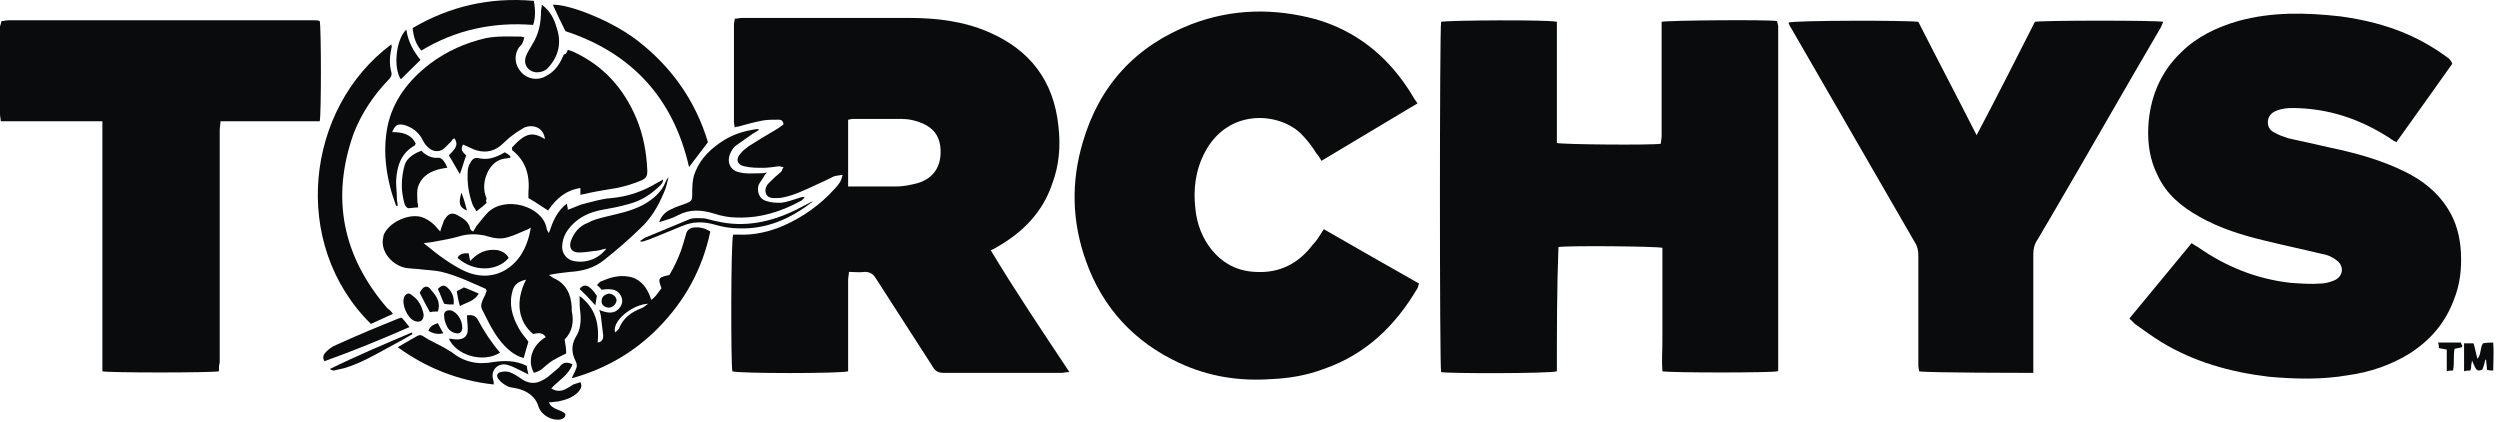 <?xml version="1.0" encoding="UTF-8"?> <svg xmlns="http://www.w3.org/2000/svg" width="148" height="25" viewBox="0 0 148 25" fill="none"><path d="M92.167 21.981C91.794 22.119 85.641 22.119 85.314 22.027C85.221 21.751 85.221 1.706 85.314 1.292C85.641 1.2 91.701 1.154 92.167 1.292C92.167 3.683 92.167 6.074 92.167 8.464C92.494 8.556 97.715 8.602 98.321 8.51C98.321 8.372 98.368 8.234 98.368 8.05C98.368 5.936 98.368 3.821 98.368 1.752C98.368 1.614 98.368 1.43 98.368 1.292C98.741 1.2 104.801 1.154 105.174 1.246C105.174 1.246 105.174 1.246 105.221 1.292C105.221 1.292 105.221 1.292 105.221 1.338C105.221 1.384 105.268 1.476 105.268 1.522C105.268 8.28 105.268 15.039 105.268 21.797C105.268 21.843 105.268 21.889 105.268 21.935C105.268 21.981 105.221 21.981 105.221 21.981C104.941 22.073 98.834 22.073 98.414 21.981C98.368 21.383 98.414 20.785 98.414 20.142C98.414 19.544 98.414 18.9 98.414 18.303C98.414 17.705 98.414 17.107 98.414 16.51C98.414 15.912 98.414 15.268 98.414 14.671C98.088 14.579 92.773 14.533 92.261 14.625C92.167 17.061 92.167 19.544 92.167 21.981Z" fill="#0A0B0C"></path><path d="M63.31 22.027C63.077 22.027 62.983 22.073 62.843 22.073C60.513 22.073 58.181 22.073 55.85 22.073C55.571 22.073 55.384 21.981 55.245 21.751C54.126 20.004 52.96 18.211 51.841 16.464C51.701 16.234 51.515 16.096 51.188 16.096C50.909 16.142 50.583 16.096 50.256 16.096C50.256 16.28 50.209 16.418 50.209 16.556C50.209 18.211 50.209 19.866 50.209 21.521C50.209 21.659 50.209 21.843 50.209 21.981C49.837 22.119 43.683 22.119 43.356 21.981C43.263 21.613 43.263 14.211 43.403 13.889C43.496 13.889 43.636 13.889 43.729 13.889C44.662 13.935 45.594 13.705 46.433 13.338C47.552 12.832 48.531 12.142 49.37 11.223C49.51 11.085 49.65 10.901 49.743 10.763C49.79 10.671 49.837 10.533 49.883 10.349C49.65 10.395 49.51 10.395 49.37 10.441C48.997 10.625 48.624 10.809 48.205 10.993C47.599 11.269 47.039 11.544 46.387 11.682C46.2 11.728 46.014 11.728 45.827 11.728C45.641 11.728 45.454 11.682 45.361 11.498C45.268 11.315 45.314 11.085 45.454 10.901C45.594 10.763 45.734 10.625 45.874 10.487C45.967 10.395 46.107 10.303 46.247 10.165C46.294 10.119 46.294 10.027 46.387 9.889C46.247 9.889 46.2 9.843 46.107 9.843C45.781 9.889 45.454 9.935 45.175 9.935C44.802 9.935 44.429 9.935 44.056 9.843C43.636 9.752 43.543 9.43 43.823 9.108C43.962 8.924 44.149 8.786 44.335 8.648C44.848 8.326 45.361 8.004 45.92 7.683C46.107 7.591 46.247 7.453 46.387 7.361C46.34 7.085 46.2 7.085 46.06 7.085C45.781 7.085 45.454 7.085 45.175 7.131C44.662 7.223 44.196 7.361 43.683 7.499C43.636 7.499 43.59 7.499 43.496 7.545C43.496 7.453 43.45 7.361 43.45 7.223C43.45 5.292 43.45 3.361 43.45 1.43C43.45 1.338 43.496 1.246 43.496 1.108C43.636 1.108 43.776 1.062 43.916 1.062C47.226 1.062 50.489 1.062 53.799 1.062C55.431 1.062 57.016 1.246 58.508 1.89C60.979 2.947 62.377 4.786 62.657 7.453C62.797 8.648 62.704 9.797 62.284 10.901C61.725 12.556 60.559 13.751 59.021 14.625C58.927 14.671 58.834 14.763 58.648 14.809C60.139 17.291 61.725 19.636 63.31 22.027ZM50.209 11.039C50.396 11.039 50.489 11.039 50.629 11.039C51.422 11.039 52.214 11.039 53.007 11.039C53.38 11.039 53.706 10.993 54.079 10.901C55.245 10.671 55.804 9.843 55.664 8.648C55.571 8.004 55.245 7.591 54.638 7.315C54.219 7.131 53.799 7.039 53.333 7.039C52.401 7.039 51.422 7.039 50.489 7.039C50.396 7.039 50.303 7.085 50.209 7.085C50.209 8.418 50.209 9.706 50.209 11.039Z" fill="#0A0B0C"></path><path d="M145.174 3.775C144.102 5.292 142.983 6.855 141.864 8.418C141.724 8.326 141.584 8.28 141.491 8.188C139.72 7.039 137.808 6.395 135.664 6.395C135.384 6.395 135.058 6.441 134.824 6.533C134.545 6.625 134.312 6.809 134.265 7.131C134.218 7.453 134.358 7.729 134.685 7.867C134.918 8.004 135.197 8.096 135.477 8.188C136.316 8.372 137.155 8.556 137.948 8.74C139.486 9.062 140.978 9.476 142.377 10.165C143.402 10.671 144.288 11.361 144.894 12.326C145.407 13.108 145.64 14.027 145.687 14.947C145.733 15.912 145.64 16.832 145.267 17.751C144.754 19.13 143.869 20.142 142.657 20.923C141.538 21.613 140.326 22.027 139.02 22.211C137.435 22.486 135.897 22.441 134.312 22.303C132.027 22.027 129.883 21.429 127.925 20.234C127.412 19.912 126.899 19.544 126.386 19.176C126.293 19.084 126.2 18.992 126.06 18.855C127.272 17.383 128.484 15.912 129.743 14.395C129.883 14.487 130.023 14.579 130.116 14.625C131.748 15.774 133.566 16.51 135.57 16.74C136.176 16.786 136.783 16.832 137.389 16.786C137.668 16.786 137.948 16.694 138.181 16.602C138.741 16.372 138.787 15.728 138.321 15.406C138.088 15.223 137.808 15.085 137.482 15.039C136.363 14.763 135.244 14.533 134.125 14.257C132.773 13.935 131.421 13.521 130.209 12.832C129.137 12.234 128.251 11.498 127.738 10.395C127.272 9.476 127.132 8.51 127.179 7.499C127.272 5.798 127.878 4.281 129.137 3.085C130.069 2.166 131.235 1.614 132.493 1.246C134.498 0.694 136.503 0.74 138.554 0.97C139.906 1.154 141.258 1.476 142.517 2.028C143.356 2.396 144.148 2.855 144.894 3.407C144.988 3.453 145.034 3.545 145.081 3.591C145.127 3.637 145.127 3.683 145.174 3.775Z" fill="#0A0B0C"></path><path d="M78.368 13.567C80.279 14.671 82.144 15.728 84.009 16.786C83.962 16.878 83.962 16.97 83.916 17.061C82.61 19.268 80.885 20.969 78.368 21.843C77.389 22.211 76.363 22.395 75.291 22.441C73.38 22.578 71.561 22.303 69.79 21.475C67.132 20.234 65.268 18.211 64.289 15.452C63.45 13.108 63.403 10.763 64.102 8.418C65.081 5.062 67.226 2.717 70.536 1.43C72.96 0.511 75.431 0.465 77.948 1.154C80.279 1.844 82.051 3.269 83.356 5.246C83.543 5.522 83.683 5.798 83.916 6.12C82.004 7.269 80.139 8.372 78.228 9.522C78.135 9.338 78.041 9.2 77.948 9.108C77.669 8.648 77.342 8.234 76.969 7.867C75.617 6.625 72.68 6.441 71.328 9.016C70.769 10.073 70.629 11.223 70.769 12.372C70.862 13.291 71.188 14.119 71.748 14.809C72.401 15.59 73.24 16.05 74.312 16.096C75.757 16.188 76.876 15.59 77.715 14.487C77.948 14.257 78.135 13.935 78.368 13.567Z" fill="#0A0B0C"></path><path d="M113.612 21.981C113.612 21.889 113.566 21.751 113.566 21.659C113.566 19.498 113.566 17.291 113.566 15.13C113.566 14.855 113.519 14.579 113.333 14.303C110.909 10.119 108.484 5.89 106.06 1.706C105.967 1.568 105.92 1.476 105.874 1.338C106.2 1.2 112.96 1.2 113.566 1.292C114.685 3.499 115.85 5.706 117.016 8.004C118.228 5.706 119.347 3.499 120.466 1.292C120.932 1.2 127.738 1.2 128.065 1.292C128.018 1.384 127.971 1.522 127.925 1.614C125.687 5.43 123.496 9.292 121.258 13.108C121.025 13.475 120.839 13.843 120.605 14.211C120.419 14.487 120.372 14.763 120.372 15.085C120.372 17.245 120.372 19.406 120.372 21.613C120.372 21.751 120.372 21.935 120.372 22.073C120.093 22.073 113.939 22.073 113.612 21.981Z" fill="#0A0B0C"></path><path d="M12.96 21.981C12.494 22.073 6.387 22.073 6.061 21.981C6.061 17.061 6.061 12.142 6.061 7.177C5.361 7.177 4.709 7.177 4.056 7.177C3.403 7.177 2.704 7.177 2.051 7.177C1.399 7.177 0.746 7.177 0.047 7.177C0.047 7.039 0 6.901 0 6.763C0 5.016 0 3.269 0 1.568C0.047 1.43 0.047 1.384 0.093 1.246C0.233 1.246 0.373 1.2 0.513 1.2C6.527 1.2 12.541 1.2 18.555 1.2C18.695 1.2 18.834 1.2 18.928 1.246C19.021 1.66 19.021 6.809 18.928 7.177C16.97 7.177 15.058 7.177 13.053 7.177C13.053 7.361 13.007 7.545 13.007 7.729C13.007 12.326 13.007 16.924 13.007 21.475C12.96 21.613 12.96 21.797 12.96 21.981Z" fill="#0A0B0C"></path><path d="M30.303 8.74C31.095 7.867 31.515 7.775 32.261 8.234C32.168 7.499 31.515 7.361 31.049 7.545C30.816 7.683 30.583 7.821 30.349 8.004C30.07 8.188 29.837 8.464 29.604 8.648C29.137 9.016 28.578 9.062 28.018 8.832C27.832 8.74 27.599 8.648 27.412 8.556C27.226 8.878 27.412 9.016 27.599 9.2C27.459 9.568 27.366 9.935 27.226 10.303C26.993 9.935 26.806 9.568 26.573 9.2C26.806 8.924 27.226 8.648 26.9 8.188C26.806 8.234 26.76 8.28 26.713 8.372C26.573 8.51 26.433 8.648 26.294 8.786C25.967 9.062 25.548 8.97 25.268 8.648C25.128 8.51 25.035 8.326 24.942 8.142C24.709 7.775 24.382 7.545 23.963 7.407C23.59 7.315 23.403 7.361 23.217 7.821C23.776 7.821 24.335 7.913 24.615 8.51C24.569 8.556 24.569 8.602 24.569 8.602C23.73 9.062 23.496 9.843 23.45 10.717C23.45 11.085 23.496 11.407 23.496 11.774C23.496 11.912 23.543 12.05 23.543 12.188C23.496 12.188 23.496 12.188 23.45 12.188C23.31 11.774 23.17 11.407 23.077 10.993C22.797 9.843 22.704 8.694 22.937 7.499C23.263 5.936 24.196 4.74 25.454 3.775C26.433 3.039 27.552 2.533 28.764 2.258C29.464 2.12 30.163 2.166 30.862 2.166C30.909 2.166 30.956 2.212 31.049 2.212C31.002 2.304 31.002 2.396 30.956 2.488C30.909 2.625 30.816 2.717 30.722 2.809C30.396 3.315 30.489 3.867 30.862 4.281C31.235 4.694 31.841 4.786 32.307 4.51C32.867 4.235 33.147 3.775 33.38 3.223C33.52 3.223 33.566 3.085 33.613 2.947C33.753 2.993 33.893 3.039 33.986 3.085C35.757 3.913 36.923 5.246 37.669 6.993C38.088 8.004 38.275 9.016 38.322 10.119C38.322 10.395 38.275 10.533 37.995 10.671C37.436 10.901 36.876 11.085 36.224 11.177C35.664 11.269 35.105 11.361 34.545 11.498C34.499 11.498 34.452 11.498 34.359 11.544C34.359 11.407 34.359 11.269 34.359 11.131C33.473 11.269 32.914 11.774 32.447 12.464C32.074 12.234 31.701 11.958 31.282 11.728C31.282 11.636 31.282 11.544 31.282 11.407C31.375 10.395 31.142 9.522 30.303 8.878C30.349 8.832 30.303 8.786 30.303 8.74Z" fill="#0A0B0C"></path><path d="M35.897 14.717C35.617 14.763 35.431 14.855 35.198 14.855C34.872 14.901 34.545 14.947 34.266 14.947C33.846 14.947 33.66 14.671 33.799 14.257C33.986 13.751 34.312 13.383 34.778 13.2C35.105 13.016 35.478 12.924 35.851 12.832C36.596 12.648 37.343 12.51 38.042 12.142C38.555 11.866 39.021 11.498 39.3 10.993C39.394 10.809 39.44 10.625 39.58 10.487C39.487 10.809 39.44 11.131 39.3 11.407C38.974 12.188 38.555 12.924 37.902 13.521C37.249 14.165 36.55 14.763 35.804 15.36C35.198 15.866 34.499 16.05 33.753 16.096C33.333 16.142 32.914 16.188 32.494 16.28C32.587 16.326 32.681 16.418 32.774 16.464C33.52 16.786 33.799 17.429 33.846 18.165C33.846 18.257 33.846 18.303 33.846 18.395C33.986 19.038 33.893 19.636 33.426 20.096C33.473 20.372 33.52 20.648 33.52 20.923C33.24 21.061 32.96 21.199 32.727 21.337C32.494 21.475 32.261 21.705 32.028 21.889C31.888 21.981 31.748 22.027 31.608 22.073C31.189 21.337 31.515 20.418 32.307 19.958C32.121 19.636 31.795 19.728 31.562 19.774C30.676 19.038 30.489 17.843 31.142 16.556C30.722 16.648 30.443 16.832 30.349 17.199C30.116 17.981 30.303 18.716 30.722 19.452C30.862 19.728 31.095 19.958 31.282 20.234C31.189 20.555 31.095 20.831 31.002 21.199C30.676 21.107 30.443 20.969 30.21 20.785C29.697 20.372 29.324 19.82 28.997 19.222C28.858 18.946 28.718 18.671 28.578 18.395C28.438 18.165 28.485 17.981 28.578 17.751C28.671 17.567 28.764 17.383 28.811 17.199C28.764 17.153 28.764 17.107 28.764 17.107C27.925 16.74 27.086 16.326 26.154 16.096C25.781 16.004 25.408 16.004 25.035 15.958C24.709 15.912 24.382 15.912 24.056 15.866C23.263 15.728 22.611 14.993 22.657 14.257C22.657 14.165 22.704 14.027 22.704 13.935C22.984 13.2 24.102 12.648 24.895 12.832C25.221 12.924 25.501 13.108 25.734 13.338C25.827 13.43 25.921 13.567 26.061 13.705C26.107 13.521 26.154 13.383 26.2 13.291C26.247 13.2 26.247 13.062 26.34 12.97C26.527 12.648 26.76 12.556 27.086 12.74C27.412 12.924 27.739 13.108 27.832 13.521C27.832 13.567 27.879 13.613 27.925 13.659C27.925 13.659 27.925 13.659 28.018 13.705C28.065 13.613 28.158 13.475 28.205 13.383C28.438 13.108 28.671 12.786 28.904 12.556C29.93 11.591 32.074 12.188 32.354 13.475C32.354 13.567 32.401 13.659 32.494 13.797C32.727 13.108 32.96 12.51 33.566 12.05C33.566 12.188 33.613 12.28 33.613 12.418C33.893 12.326 34.172 12.188 34.452 12.096C35.011 11.958 35.571 11.774 36.177 11.728C37.203 11.636 38.088 11.315 38.928 10.809C39.021 10.763 39.114 10.717 39.254 10.625C39.254 10.809 39.161 10.901 39.067 10.993C38.508 11.544 37.902 11.912 37.156 12.096C36.69 12.234 36.177 12.326 35.664 12.418C34.918 12.556 34.312 12.832 33.799 13.383C33.52 13.705 33.333 14.027 33.286 14.487C33.24 14.901 33.426 15.223 33.799 15.406C34.499 15.636 35.384 15.406 35.897 14.717ZM31.422 13.475C31.282 13.567 31.189 13.613 31.049 13.659C30.722 13.797 30.443 13.935 30.116 14.027C29.604 14.211 29.137 14.073 28.671 13.935C28.158 13.843 27.692 13.843 27.226 13.981C26.76 14.119 26.247 14.211 25.734 14.303C25.548 14.349 25.361 14.349 25.081 14.395C25.548 14.763 25.921 15.085 26.34 15.36C26.666 15.59 27.04 15.82 27.412 16.004C28.718 16.648 30.023 16.28 30.816 15.13C31.142 14.625 31.328 14.073 31.422 13.475Z" fill="#0A0B0C"></path><path d="M42.051 13.705C41.585 15.912 40.559 17.797 38.974 19.406C37.576 20.831 35.851 21.843 33.846 22.395C33.939 22.165 34.032 22.027 34.079 21.889C34.172 21.705 34.172 21.567 34.079 21.383C33.846 20.923 33.799 20.464 34.079 19.958C34.359 19.544 34.405 19.038 34.359 18.533C34.312 18.211 34.312 17.889 34.312 17.521C35.291 18.257 35.478 19.222 35.384 20.28C35.664 20.234 35.711 20.05 35.711 19.866C35.664 19.498 35.617 19.084 35.571 18.717C35.571 18.625 35.524 18.533 35.478 18.349C35.944 18.533 36.363 18.625 36.69 18.211C36.876 17.981 36.876 17.705 36.736 17.475C36.55 17.153 36.224 17.061 35.617 17.153C35.524 17.061 35.478 16.97 35.338 16.878C35.431 16.786 35.524 16.648 35.617 16.648C36.13 16.418 36.643 16.28 37.203 16.372C37.809 16.464 38.182 16.878 38.415 17.383C38.461 17.475 38.508 17.613 38.555 17.751C38.834 17.567 38.974 17.291 39.161 17.061C38.928 16.464 38.974 16.418 39.627 16.28C39.907 15.82 40.14 15.314 40.326 14.809C40.419 14.533 40.513 14.211 40.606 13.889C40.653 13.659 40.792 13.521 41.025 13.475C41.352 13.43 41.678 13.475 42.051 13.705ZM36.41 19.682C36.503 19.59 36.596 19.544 36.643 19.452C36.876 18.855 37.343 18.487 37.949 18.257C38.088 18.211 38.182 18.119 38.368 17.981C37.436 18.027 36.224 18.992 36.41 19.682Z" fill="#0A0B0C"></path><path d="M23.263 18.579C22.75 18.808 22.378 18.992 21.958 19.176C17.156 14.441 18.088 6.395 23.17 2.625C23.17 2.717 23.217 2.763 23.17 2.855C23.077 3.315 23.03 3.775 23.17 4.281C23.217 4.464 23.123 4.602 22.984 4.74C22.098 5.66 21.398 6.717 20.932 7.913C19.58 11.728 20.28 15.177 22.937 18.257C23.03 18.303 23.123 18.395 23.263 18.579Z" fill="#0A0B0C"></path><path d="M41.911 8.418C41.538 8.924 41.165 9.384 40.792 9.889C39.86 5.798 37.389 3.131 33.473 1.844C33.193 1.292 32.96 0.786 32.727 0.281C33.613 0.235 36.084 1.154 37.669 2.35C39.72 3.913 41.165 5.936 41.911 8.418Z" fill="#0A0B0C"></path><path d="M44.941 7.683C44.802 7.775 44.662 7.867 44.569 7.913C44.242 8.142 43.916 8.372 43.59 8.602C43.45 8.694 43.356 8.832 43.263 9.016C42.983 9.568 43.217 10.119 43.823 10.211C44.196 10.303 44.569 10.257 44.988 10.257C45.081 10.257 45.221 10.257 45.408 10.211C45.268 10.349 45.221 10.441 45.175 10.533C45.081 10.671 44.941 10.855 44.895 10.993C44.802 11.407 44.988 11.82 45.408 11.912C45.687 12.004 45.967 12.004 46.247 12.004C46.62 11.958 46.946 11.82 47.273 11.728C47.412 11.682 47.506 11.636 47.645 11.682C47.599 11.728 47.506 11.82 47.459 11.866C46.294 12.51 45.035 12.924 43.636 12.878C43.17 12.878 42.704 12.786 42.284 12.648C41.538 12.418 40.839 12.372 40.14 12.74C39.813 12.924 39.44 13.016 39.021 13.154C39.161 12.74 39.44 12.51 39.767 12.372C40.046 12.234 40.326 12.142 40.606 12.05C40.932 11.912 40.979 11.866 40.979 11.544C40.979 11.085 40.979 10.579 41.165 10.165C41.492 9.338 42.144 8.74 42.89 8.28C43.496 7.913 44.149 7.729 44.848 7.637C44.848 7.637 44.848 7.637 44.941 7.683Z" fill="#0A0B0C"></path><path d="M31.608 0.051C31.701 0.603 31.701 1.062 31.562 1.476C29.231 1.292 26.993 1.752 24.942 2.993C24.615 2.625 24.475 2.166 24.429 1.66C26.62 0.373 28.997 -0.179 31.608 0.051Z" fill="#0A0B0C"></path><path d="M29.231 22.762C27.133 22.532 25.268 21.797 23.543 20.555C23.869 20.372 24.102 20.234 24.335 20.096C24.988 19.728 24.802 19.774 25.361 20.096C25.641 20.234 25.967 20.418 26.247 20.555C26.387 20.648 26.573 20.739 26.713 20.831C27.459 21.429 28.252 21.613 29.231 21.429C29.883 21.337 30.536 21.337 31.189 21.659C31.189 21.797 31.235 21.935 31.282 22.165C31.002 22.027 30.816 21.935 30.629 21.843C30.443 21.751 30.256 21.659 30.07 21.613C29.51 21.429 29.044 21.889 29.184 22.441C29.231 22.578 29.231 22.624 29.231 22.762Z" fill="#0A0B0C"></path><path d="M33.893 21.567C33.66 22.211 33.053 22.532 32.634 22.992C32.914 23.176 33.193 23.176 33.473 23.038C33.66 22.946 33.799 22.854 33.939 22.762C34.079 22.716 34.219 22.67 34.359 22.624C34.499 22.9 34.359 23.038 34.219 23.222C33.893 23.544 33.473 23.682 33.007 23.774C32.867 23.774 32.681 23.82 32.494 23.82C32.681 24.279 33.24 24.233 33.473 24.509C33.473 24.739 33.333 24.785 33.193 24.831C32.681 24.923 32.074 24.601 31.888 24.096C31.701 23.452 31.189 23.13 30.583 22.992C30.396 22.946 30.163 22.946 30.023 22.854C29.837 22.762 29.65 22.624 29.51 22.441C29.37 22.257 29.417 22.073 29.65 22.027C29.79 21.981 30.023 21.981 30.163 22.027C30.396 22.119 30.629 22.257 30.816 22.395C31.468 22.854 31.935 22.67 32.447 22.303C32.681 22.119 32.867 21.935 33.1 21.751C33.286 21.475 33.52 21.383 33.893 21.567Z" fill="#0A0B0C"></path><path d="M32.074 0.281C32.587 0.649 32.82 1.154 32.96 1.66C33.24 2.488 33.1 3.269 32.494 3.959C32.307 4.189 32.074 4.281 31.748 4.281C31.235 4.235 30.956 3.775 31.142 3.315C31.235 3.085 31.375 2.855 31.515 2.625C31.888 2.028 32.028 1.384 32.028 0.649C32.028 0.557 32.074 0.465 32.074 0.281Z" fill="#0A0B0C"></path><path d="M24.942 8.924C25.221 9.2 25.548 9.384 25.967 9.338C26.154 9.338 26.34 9.568 26.48 9.935C26.34 9.935 26.247 9.981 26.154 9.981C25.501 10.119 24.988 10.395 24.755 11.039C24.662 11.315 24.709 11.636 24.709 11.912C24.709 12.004 24.755 12.096 24.755 12.28C24.522 12.28 24.335 12.326 24.149 12.326C23.916 12.188 23.916 11.912 23.869 11.728C23.73 11.085 23.776 10.395 23.963 9.752C24.056 9.43 24.429 9.108 24.942 8.924Z" fill="#0A0B0C"></path><path d="M29.604 20.877C28.578 21.521 26.993 21.015 26.573 20.05C26.713 20.05 26.9 20.096 27.04 20.096C27.459 20.096 27.692 19.912 27.692 19.498C27.692 19.222 27.645 18.946 27.645 18.671C27.925 18.625 28.158 18.671 28.298 18.946C28.671 19.636 29.091 20.28 29.604 20.877Z" fill="#0A0B0C"></path><path d="M19.207 21.383C19.067 21.153 19.161 20.969 19.301 20.831C19.487 20.648 19.674 20.51 19.907 20.418C21.119 19.866 22.331 19.36 23.59 18.855C23.636 18.855 23.683 18.808 23.776 18.808C23.916 18.946 24.056 19.13 24.242 19.36C22.564 20.096 20.886 20.785 19.207 21.383Z" fill="#0A0B0C"></path><path d="M28.811 12.004C28.625 12.188 28.438 12.326 28.205 12.51C28.112 12.326 28.018 12.234 27.972 12.096C27.739 11.453 27.645 10.809 27.692 10.119C27.692 9.981 27.739 9.797 27.832 9.66C27.972 9.384 28.112 9.292 28.438 9.384C28.951 9.476 29.417 9.292 29.883 9.016C29.977 9.062 30.116 9.154 30.21 9.246C30.21 9.292 30.21 9.292 30.21 9.338C30.116 9.338 30.023 9.384 29.93 9.384C29.464 9.43 29.137 9.706 28.904 10.119C28.625 10.671 28.578 11.223 28.811 11.774C28.764 11.82 28.764 11.912 28.811 12.004Z" fill="#0A0B0C"></path><path d="M37.902 14.257C37.995 14.211 38.088 14.119 38.182 14.073C39.067 13.705 39.953 13.338 40.839 12.97C41.072 12.878 41.398 12.924 41.678 12.924C41.958 12.97 42.191 13.062 42.471 13.108C44.056 13.475 45.594 13.154 47.039 12.464C47.412 12.28 47.739 12.096 48.112 11.912C48.065 11.958 48.065 12.004 48.018 12.004C46.76 12.97 45.361 13.567 43.776 13.521C43.263 13.521 42.75 13.43 42.284 13.291C41.632 13.108 41.025 13.108 40.373 13.383C39.72 13.659 39.114 13.889 38.461 14.165C38.322 14.211 38.182 14.257 38.042 14.303C37.902 14.303 37.902 14.303 37.902 14.257Z" fill="#0A0B0C"></path><path d="M23.73 4.694C23.263 4.005 23.45 2.304 24.056 1.752C24.149 2.442 24.475 3.039 24.895 3.545C24.475 3.959 24.102 4.326 23.73 4.694Z" fill="#0A0B0C"></path><path d="M147.598 20.28C147.645 20.831 147.598 21.383 147.598 21.935C147.458 21.935 147.365 21.935 147.225 21.889C147.225 21.659 147.179 21.475 147.179 21.291H147.132C147.085 21.475 147.039 21.705 146.946 21.889C146.619 21.981 146.619 21.981 146.34 21.337C146.34 21.475 146.293 21.567 146.293 21.659C146.293 21.751 146.293 21.797 146.246 21.935C146.153 21.935 146.013 21.935 145.873 21.981C145.873 21.383 145.873 20.877 145.873 20.326C146.06 20.326 146.2 20.326 146.433 20.326C146.526 20.602 146.573 20.923 146.666 21.245C146.899 20.969 146.806 20.602 146.992 20.326C147.225 20.28 147.412 20.28 147.598 20.28Z" fill="#0A0B0C"></path><path d="M24.429 19.774C23.963 20.05 23.45 20.326 22.937 20.602C22.098 21.061 21.305 21.521 20.373 21.797C20.186 21.843 19.953 21.889 19.767 21.935C19.674 21.935 19.58 21.889 19.534 21.843C21.119 21.061 22.75 20.372 24.382 19.682C24.382 19.682 24.382 19.728 24.429 19.774Z" fill="#0A0B0C"></path><path d="M25.081 18.625C25.081 18.992 24.848 19.13 24.522 18.992C24.102 18.808 23.776 18.027 23.916 17.613C24.009 17.383 24.196 17.291 24.382 17.475C24.802 17.751 24.988 18.165 25.081 18.625Z" fill="#0A0B0C"></path><path d="M27.366 19.406C27.366 19.636 27.226 19.774 26.993 19.728C26.76 19.682 26.573 19.544 26.48 19.36C26.387 19.176 26.294 18.946 26.294 18.717C26.247 18.441 26.48 18.303 26.76 18.395C27.086 18.533 27.366 18.946 27.366 19.406Z" fill="#0A0B0C"></path><path d="M25.921 18.441C25.734 18.441 25.594 18.441 25.454 18.487C25.221 18.073 25.035 17.705 24.848 17.337C25.035 16.924 25.315 16.832 25.548 17.199C25.827 17.521 26.107 17.889 25.921 18.441Z" fill="#0A0B0C"></path><path d="M145.733 20.555C145.594 20.602 145.5 20.602 145.314 20.648C145.221 21.061 145.314 21.475 145.221 21.935C145.127 21.935 144.988 21.935 144.848 21.981C144.848 21.521 144.848 21.107 144.848 20.694C144.661 20.648 144.521 20.648 144.382 20.602C144.382 20.51 144.382 20.418 144.335 20.28C144.801 20.28 145.221 20.28 145.687 20.28C145.687 20.326 145.733 20.372 145.733 20.418C145.78 20.418 145.78 20.464 145.733 20.555Z" fill="#0A0B0C"></path><path d="M28.345 17.383C28.065 17.843 27.645 17.889 27.226 18.119C27.133 17.797 27.086 17.521 27.04 17.245C27.179 17.153 27.319 17.107 27.459 17.015C27.739 17.107 28.018 17.245 28.345 17.383Z" fill="#0A0B0C"></path><path d="M26.853 18.027C26.666 18.027 26.48 18.027 26.294 17.981C26.154 17.705 26.061 17.383 25.921 17.107C26.154 16.878 26.294 16.832 26.527 17.061C26.806 17.337 26.9 17.659 26.853 18.027Z" fill="#0A0B0C"></path><path d="M35.338 17.521C35.291 17.705 35.291 17.843 35.245 18.073C35.058 17.889 34.918 17.705 34.778 17.567C34.639 17.429 34.452 17.245 34.312 17.107C34.592 16.74 34.918 16.878 35.338 17.521Z" fill="#0A0B0C"></path><path d="M36.037 18.211C35.804 18.211 35.571 18.027 35.617 17.797C35.617 17.567 35.804 17.429 36.037 17.383C36.27 17.383 36.503 17.567 36.503 17.797C36.457 18.027 36.27 18.211 36.037 18.211Z" fill="#0A0B0C"></path><path d="M25.361 19.59C25.454 19.314 25.641 19.222 25.921 19.13C26.014 19.314 26.107 19.498 26.247 19.728C25.874 19.82 25.641 19.728 25.361 19.59Z" fill="#0A0B0C"></path><path d="M27.645 12.464C27.179 12.28 27.133 12.004 27.319 11.407C27.459 11.774 27.552 12.096 27.645 12.464Z" fill="#0A0B0C"></path><path d="M30.116 15.268C29.417 16.096 28.018 16.096 27.086 15.268C27.226 14.993 27.459 14.993 27.739 14.993C27.785 15.13 27.785 15.268 27.832 15.452C28.298 14.947 28.811 14.717 29.464 14.809C29.697 14.855 29.977 14.993 30.116 15.268Z" fill="#0A0B0C"></path></svg> 
